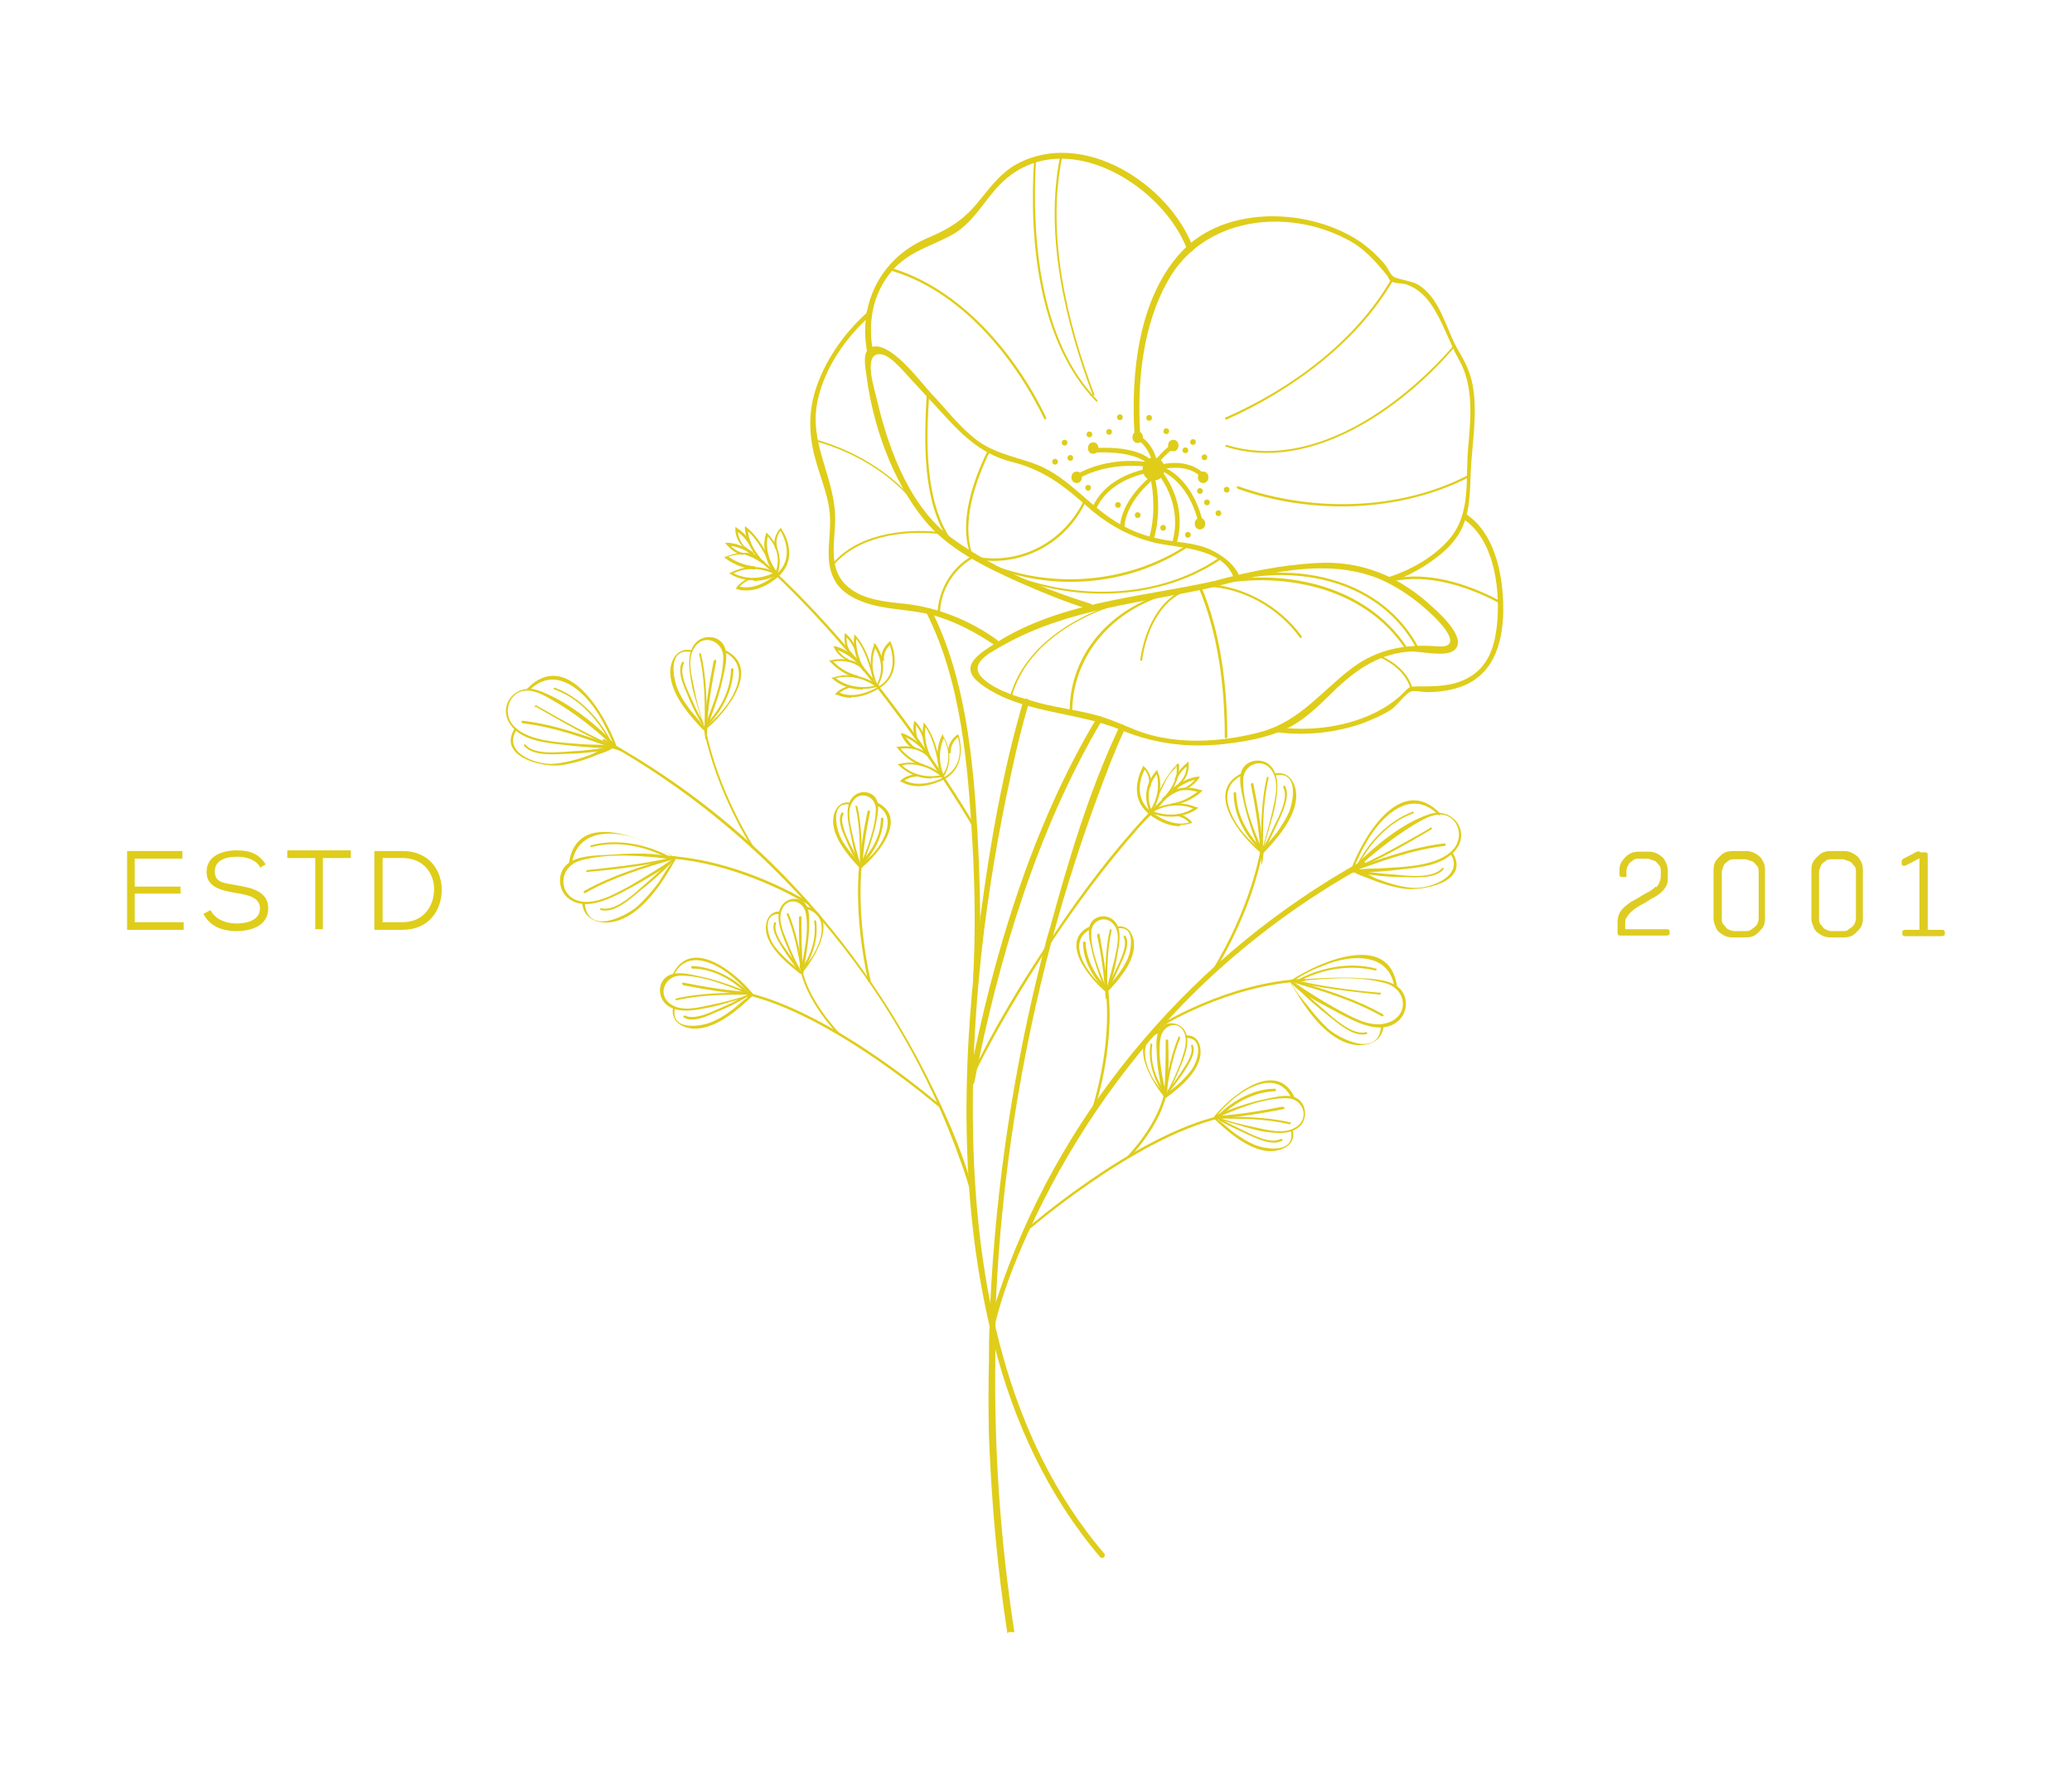 <?xml version="1.0" encoding="UTF-8"?>
<svg id="Layer_1" xmlns="http://www.w3.org/2000/svg" version="1.1" viewBox="0 0 326 281">
  <!-- Generator: Adobe Illustrator 29.1.0, SVG Export Plug-In . SVG Version: 2.1.0 Build 142)  -->
  <defs>
    <style>
      .st0 {
        fill: #decc22;
      }

      .st1 {
        fill: none;
        stroke: #dfcd1a;
        stroke-miterlimit: 10;
      }

      .st2 {
        fill: #dfcd1a;
      }
    </style>
  </defs>
  <path class="st2" d="M28.9,146.3h-8.9v-12.4h8.7v1.2h-7.5v4.4h7.2v1.1h-7.2v4.5h7.7v1.2h0Z"/>
  <path class="st2" d="M40.9,136.4c-.7-1.2-2.2-1.6-3.6-1.6-1.5,0-3.5.4-3.5,2.3s1.6,1.8,3.5,2.2c2.4.4,4.9,1,4.9,3.6,0,2.8-2.7,3.6-5,3.6s-4.2-.8-5.2-2.7l1.1-.6c.9,1.6,2.6,2.1,4.1,2.1s3.7-.4,3.7-2.4c0-1.7-1.9-2.1-3.8-2.4-2.3-.4-4.6-.9-4.6-3.3,0-2.6,2.6-3.4,4.7-3.4s3.5.5,4.6,2.2l-1,.6h0Z"/>
  <path class="st2" d="M49.6,135h-4.4v-1.2h10v1.2h-4.4v11.2h-1.2v-11.2h0Z"/>
  <path class="st2" d="M63.3,133.9c4.2,0,6.2,3,6.2,6.1s-1.9,6.3-6.2,6.3h-4.4v-12.4h4.4ZM60.2,145.1h3.1c3.5,0,5-2.7,5-5.2,0-2.4-1.6-4.9-5-4.9h-3.1v10.1h0Z"/>
  <path class="st2" d="M158.5,257c-1.6-10.3-2.5-20.6-2.9-31-.1-4-.1-8.1,0-12.1,0-1.8,0-3.5.1-5.3,0-.2,0-.4,0-.6,0-1,0-1.9.1-2.9.9-18.6,3.7-37.1,8.3-55.1.1-.4.2-.8.3-1.1.2-1,.5-1.9.8-2.9,2.9-10.6,6.1-21.4,10.8-31.4,0-.1.1-.2.2-.4.2-.5,1,0,.8.4,0,0,0,.2-.1.3-1.6,3.4-2.9,6.9-4.2,10.4-2.6,7.1-4.9,14.2-6.9,21.5-.1.4-.2.7-.3,1.1-4.9,18.4-7.9,37.4-8.8,56.5,0,1.2-.1,2.5-.1,3.8,0,0,0,0,0,0,0,1.1,0,2.2,0,3.3,0,.7,0,1.4,0,2.2-.2,14.4.8,28.9,3,43.1h-.9Z"/>
  <path class="st2" d="M191.1,91.4c-12.1,2.7-25.2,3.3-35.7,10.6-2.7,1.8-4,3.5-1,5.7,6.3,4.6,14.8,4.2,21.8,7.1,5.8,2.4,11.5,3,17.7,2.1,3.1-.4,6.4-1.1,9.2-2.6,2.8-1.5,5.1-4,7.4-6.2,3.4-3.1,6.8-5.3,11.5-5.6,1.5,0,5.1.8,6.5,0,2.8-1.6-1.8-5.8-2.9-6.8-5.3-5-11.4-7.6-18.7-7.1-5.3.3-10.7,1.4-15.8,2.8-.6.2-.3,1,.2.9,8.7-2.4,19.3-4.9,27.6-.3,2.6,1.4,4.9,3.2,7,5.3,1.5,1.5,4.1,4.7.3,4.4-5.1-.4-9.5.4-13.6,3.5-4.7,3.6-8.1,8.2-14,9.9-5.8,1.6-12.6,2.1-18.4.3-2.2-.7-4.3-1.8-6.5-2.5-3.3-1.1-6.8-1.4-10.2-2.3-2.8-.8-6.4-1.7-8.7-3.7-2.7-2.4.8-4.1,2.9-5.3,10.4-5.9,22.1-6.7,33.6-9.3.6-.1.3-1-.2-.9h0Z"/>
  <path class="st2" d="M200.9,115.2c4.4.6,9.3.1,13.5-1.4,1.5-.6,3-1.2,4.4-2.1,1.1-.7,2.2-2.5,3.2-2.9.5-.2,1.9.1,2.4.1,1.3,0,2.6-.1,3.9-.4,5.9-1.3,7.9-5.9,8.2-11.5.2-5.4-.9-12.8-5.8-16.1-.5-.3-.9.4-.4.8,5,3.4,5.8,11.5,5.2,16.9-.4,3.3-1.4,6.4-4.6,8.1-2.4,1.3-5.1,1.3-7.7,1.3-1.7,0-1.3,0-2.8,1.4-2.4,2.2-5.5,3.6-8.6,4.4-3.5.9-7.3,1.1-10.9.6-.6,0-.6.8,0,.9h0Z"/>
  <path class="st2" d="M218.6,91.7c2.9-1,5.8-2.6,8.2-4.6,4.4-3.7,4.4-7.4,4.6-12.8.2-4.7,1.2-9.5.2-14.2-.4-1.7-1.1-3.2-2-4.7-1.1-1.8-1.7-3.7-2.6-5.6-.8-1.8-1.8-3.5-3.4-4.7-1.3-1-3.4-1-4.4-1.6-.5-.4-.9-1.4-1.3-1.9-1.1-1.3-2.4-2.5-3.8-3.5-7.9-5.4-21.2-5.9-28.1,1.4-6.9,7.3-8.1,19.3-7.5,28.9,0,.6.9.6.9,0-.5-8.1.3-17.1,4.4-24.3,5.5-9.8,18.4-11.5,28-6.5,2.8,1.4,4.5,3.4,6.4,5.7.2.2.3.7.6.9.7.5,1.8.3,2.6.6,1.6.6,2.7,1.6,3.7,3,1.9,2.7,2.9,6.1,4.5,8.9,2.3,4.1,1.8,9.1,1.4,13.7-.5,5.2.6,10.6-3.3,14.8-2.4,2.6-5.8,4.5-9.2,5.6-.5.2-.3,1.1.2.9h0Z"/>
  <path class="st2" d="M187.7,38.9c-3.8-10-17.3-18.7-27.7-13.1-2.4,1.3-4,3.4-5.7,5.5-2.6,3.3-4.9,4.7-8.7,6.3-7.2,3.2-10.7,10.5-9.1,18.1.1.6,1,.3.9-.2-.9-4.5-.2-9,2.7-12.6,2.7-3.3,6.1-4,9.6-5.9,4.1-2.2,5.7-6.9,9.4-9.5,9.7-7.1,24,2,27.7,11.8.2.5,1.1.3.9-.2h0Z"/>
  <path class="st2" d="M195.1,90.9c-.7-2-2.7-3.5-4.6-4.4-2.6-1.2-5.3-1.1-8-1.7-3.2-.6-6.2-2-8.8-4-3.7-2.8-6.6-6.3-11.1-7.9-3.4-1.2-6.7-1.7-9.6-4.2-2.4-2-4.3-4.5-6.4-6.7-1.7-1.8-5.9-7.6-8.9-7.5-2.2.1-1.6,2.9-1.4,4.4,1,8,4.1,16.8,9.2,23,3.8,4.6,9.5,7.3,14.8,9.7,3.6,1.6,7.3,3.1,11.1,4.3.6.2.8-.7.2-.9-7.3-2.3-14.8-5.4-21.1-9.8-7.1-4.8-10.6-14.1-12.5-22.2-.4-1.8-2.5-8,.9-7.2,1.6.4,3.9,3.4,5.1,4.6,1.6,1.7,3.1,3.4,4.7,5.1,3.1,3.4,6.1,6.1,10.6,7.2,5.1,1.3,8.3,3.9,12.1,7.3,3.5,3,7.4,5,11.9,5.7,3.7.6,9.3,1,10.8,5.2.2.5,1.1.3.9-.2h0Z"/>
  <path class="st2" d="M136.4,49.2c-3.7,3.3-6.8,7.8-8.2,12.5-1,3.3-.9,6.9,0,10.2.9,3.6,2.5,6.6,2.4,10.4,0,3.2-.9,6.4.9,9.3,1.2,1.9,3.4,2.9,5.5,3.5,3.6,1,7.3.8,10.8,2,3.1,1,6,2.6,8.7,4.4.5.3.9-.4.4-.8-4.3-3.1-9.3-5.1-14.5-5.7-3-.3-6.5-.6-8.9-2.6-3.5-2.9-2-7.3-2.1-11.2-.2-6.5-4.3-11.7-2.7-18.4,1.1-5,4.4-9.7,8.2-13.1.4-.4-.2-1-.6-.6h0Z"/>
  <path class="st2" d="M156.6,208.2c1.4-5.8,3.8-11.5,6.4-16.9,6.3-13.1,14.8-25.2,25.2-35.4,7.9-7.7,16.8-14.3,26.4-19.6.5-.3,0-1.1-.4-.8-25.9,14.4-46.4,38.1-56.4,66.1-.7,2.1-1.5,4.2-2,6.3-.1.6.7.8.9.2h0Z"/>
  <path class="st2" d="M226.5,127.9c-6.2-6.3-12.2,4-14,9.1,0,.2.2.3.3.2,3-2.7,6.2-5.3,9.6-7.4,1.1-.6,2.3-1.4,3.6-1.6,3.1-.5,4.7,3.2,2.6,5.5-2.4,2.6-7.7,2.7-10.9,2.9-1.2.1-2.5,0-3.7.2-.6,0-1.1-.2-1,.3.1.4,1.9.9,2.3,1.1,1.7.7,3.5,1.3,5.4,1.6,3,.5,10.8-1,7.8-5.7-.1-.2-.4,0-.3.2,2.2,3.4-2.8,5.4-5.4,5.4-2.1,0-4.2-.7-6.1-1.4-.9-.3-2.9-1.8-3.9-1.4-.2,0-.2.4,0,.4,2.6,0,5.1-.2,7.6-.5,2.8-.3,6.4-.6,8.4-2.8,2.8-3-.2-7.1-3.9-5.9-4.3,1.4-8.7,5.1-11.9,8.3-.6.5-.3.8,0,.2.6-1.4,1.2-2.8,2-4.1,2.2-3.9,6.9-8.7,11.3-4.3.2.2.4,0,.2-.2h0Z"/>
  <path class="st2" d="M213.5,136.6c1.8-3.7,4.9-7.2,8.8-8.6.2,0,.1-.4,0-.3-4,1.5-7.2,5-9,8.8-.1.2.2.4.3.2h0Z"/>
  <path class="st2" d="M225,130.3c-4.2,2.4-8.4,4.8-12.9,6.7-.2,0-.1.4.1.3,4.5-1.9,8.8-4.3,13-6.8.2-.1,0-.4-.2-.3h0Z"/>
  <path class="st2" d="M211.8,137.5c5-1.8,10.2-3.8,15.5-4.4.2,0,.2-.4,0-.4-5.3.6-10.6,2.6-15.6,4.4-.2,0-.1.4,0,.3h0Z"/>
  <path class="st2" d="M213.9,137.4c2.1.3,4.3.6,6.5.6,1.9,0,5.3.4,6.7-1.2.1-.2-.1-.4-.2-.2-1.5,1.7-5.5,1.2-7.5,1-1.8-.1-3.5-.3-5.3-.6-.2,0-.3.3-.1.3h0Z"/>
  <path class="st2" d="M195.5,121.6c-6.2,2.9-.3,10,2.9,12.6.1.1.4,0,.3-.2-1.4-3.4-3.2-7.5-3.1-11.3,0-2.5,3.2-3.7,4.6-1.3,1.1,1.8.4,4.3,0,6.2-.5,2.1-1.1,4.3-1.7,6.4,0,.2.2.3.3.2,2.1-2.2,4.7-5.2,5.1-8.3.3-2.1-.8-4.7-3.3-4.2-.2,0-.1.4,0,.3,4-.8,2.8,4.6,2.1,6-.4.9-1,1.8-1.6,2.7-.6.9-1.4,1.6-2,2.5-.2.2-.3.4-.5.6-.2.1-.2.2.1.3.5-2.6,1.5-5,2-7.7.3-2,.7-4.6-1-6.1-1.2-1-3.2-.8-4.1.5-.9,1.3-.3,3.6,0,5,.5,2.4,1.3,4.8,2.2,7.1.1.3.3.6.4.9.1.3.5.1.2,0-.8-.7-1.6-1.4-2.3-2.2-2.4-2.6-5.1-7.6-.5-9.7.2-.1,0-.4-.2-.3h0Z"/>
  <path class="st2" d="M198.4,133.4c-2.2-2.3-3.9-5.4-3.9-8.6,0-.2-.4-.2-.4,0,0,3.3,1.7,6.6,4.1,8.9.2.2.4,0,.2-.2h0Z"/>
  <path class="st2" d="M196.8,123.4c.7,3.5,1.3,7.1,1.5,10.7,0,.2.4.2.4,0-.2-3.6-.8-7.3-1.5-10.8,0-.2-.4-.1-.3,0h0Z"/>
  <path class="st2" d="M198.7,134.1c0-3.9,0-7.9.9-11.7,0-.2-.3-.3-.3,0-.9,3.8-.9,7.9-.9,11.8s.4.2.4,0h0Z"/>
  <path class="st2" d="M199.1,133.4c.8-1.5,1.5-3,2.2-4.5.6-1.4,1.7-3.7.9-5.2-.1-.2-.4,0-.3.2.9,1.6-.7,4.6-1.4,6-.5,1.1-1.1,2.3-1.7,3.4-.1.2.2.4.3.2h0Z"/>
  <path class="st2" d="M171.6,145.7c-5.1,2.3-.3,8.1,2.3,10.3.1.1.4,0,.3-.2-1.1-2.8-2.6-6.1-2.5-9.1,0-2,2.5-2.9,3.7-1,.9,1.4.3,3.5,0,5-.4,1.7-.9,3.5-1.4,5.1,0,.2.2.3.3.2,1.7-1.8,3.8-4.2,4.1-6.8.2-1.8-.7-3.8-2.7-3.4-.2,0-.1.4,0,.3,3.2-.6,2.2,3.7,1.7,4.8-.4.8-.8,1.5-1.3,2.2-.5.7-1.1,1.3-1.6,2-.1.1-.3.3-.4.4-.2.1-.1.2.2.3.8-1.9,1.3-4.2,1.6-6.2.3-1.6.6-3.8-.8-4.9-1-.8-2.6-.7-3.4.4-.7,1.1-.3,2.9,0,4.1.4,1.9,1.1,3.9,1.8,5.7.1.2.2.5.3.8.1.3.4.1.2,0-.5-.6-1.3-1.2-1.8-1.8-1.9-2.1-4.1-6.1-.4-7.8.2-.1,0-.4-.2-.3h0Z"/>
  <path class="st2" d="M174,155.2c-1.8-1.8-3.1-4.4-3.2-6.9,0-.2-.4-.2-.4,0,0,2.7,1.4,5.3,3.3,7.2.2.2.4,0,.2-.2h0Z"/>
  <path class="st2" d="M172.6,147.1c.6,2.9,1.1,5.8,1.2,8.7,0,.2.4.2.4,0-.1-2.9-.7-5.9-1.2-8.8,0-.2-.4-.1-.3.1h0Z"/>
  <path class="st2" d="M174.2,155.8c0-3.1,0-6.4.7-9.4,0-.2-.3-.3-.3-.1-.7,3.1-.7,6.4-.7,9.5s.4.2.4,0h0Z"/>
  <path class="st2" d="M174.6,155.2c.7-1.2,1.2-2.4,1.8-3.7.5-1.1,1.4-3,.7-4.2-.1-.2-.4,0-.3.2.7,1.2-.6,3.7-1.1,4.8-.4.9-.9,1.9-1.4,2.7-.1.2.2.4.3.2h0Z"/>
  <path class="st2" d="M182.6,162c-5.4,1.4-1.6,8,.6,10.6.1.1.3,0,.3-.2-.6-2.9-1.4-6.2-.9-9.1.4-2.2,3.2-3,3.9-.3.3,1.4-.4,3-.8,4.3-.7,1.8-1.5,3.5-2.4,5.2,0,.1,0,.4.2.2,1.9-1.4,4.1-3.2,5-5.4.8-1.7.5-4.5-1.9-4.4-.2,0-.2.4,0,.4,2.8,0,1.9,3.3,1.2,4.5-.5.9-1.3,1.7-2,2.4-.8.8-1.8,1.4-2.5,2.2.1.3.2.3.3.1,0-.1.1-.3.2-.4.2-.2.4-.8.5-1.1.6-1.2,1.1-2.4,1.6-3.6.6-1.6,1.5-3.8.4-5.4-.8-1.1-2.6-1.4-3.6-.4-.9,1-.8,2.9-.7,4.1,0,1.8.4,3.7.7,5.5,0,.3,0,.7.2,1,.1.4.4.2.4.2-.4-.8-1.2-1.6-1.7-2.4-1.5-2.4-2.7-6.6,1-7.5.2,0,.1-.4-.1-.3h0Z"/>
  <path class="st2" d="M183.3,171.8c-1.5-2.1-2.4-4.8-2-7.4,0-.2-.3-.3-.3-.1-.4,2.7.5,5.5,2,7.7.1.2.4,0,.3-.2h0Z"/>
  <path class="st2" d="M183.4,163.7c0,2.9,0,5.9-.3,8.8,0,.2.3.2.4,0,.4-2.9.4-5.9.3-8.8,0-.2-.4-.2-.4,0h0Z"/>
  <path class="st2" d="M183.4,172.5c.5-3.1,1.1-6.3,2.3-9.2,0-.2-.3-.3-.3-.1-1.2,2.9-1.8,6.1-2.3,9.2,0,.2.3.3.3.1h0Z"/>
  <path class="st2" d="M183.9,171.9c.8-1.1,1.6-2.1,2.4-3.3.6-1,1.9-2.8,1.4-4.1,0-.2-.4-.1-.3.1.5,1.3-1.1,3.3-1.7,4.3-.6.9-1.3,1.9-2,2.7-.1.2.1.4.2.2h0Z"/>
  <path class="st2" d="M203.7,172.7c-2.9-6.2-10-.3-12.6,2.9-.1.1,0,.4.2.3,3.4-1.4,7.5-3.2,11.2-3.1,2.5,0,3.7,3.2,1.3,4.6-1.8,1.1-4.4.4-6.2,0-2.1-.4-4.3-1-6.4-1.7-.2,0-.3.2-.2.3,2.2,2.1,5.2,4.7,8.3,5.1,2.1.2,4.7-.8,4.1-3.3,0-.2-.4-.1-.3.1.8,3.8-4.4,2.9-6,2.1-.9-.4-1.8-1-2.7-1.6-.9-.6-1.6-1.4-2.5-2-.2-.2-.4-.3-.6-.5-.1-.2-.2-.2-.3.1,2.6.5,5,1.5,7.6,2,2,.3,4.6.7,6.1-1,1-1.2.8-3.2-.5-4.1-1.3-.9-3.5-.3-5,0-2.4.5-4.8,1.3-7,2.2-.3.1-.6.3-.9.4-.3.1-.1.5,0,.2.7-.8,1.4-1.6,2.2-2.3,2.6-2.4,7.6-5.1,9.7-.6.1.2.4,0,.3-.2h0Z"/>
  <path class="st2" d="M192,175.7c2.2-2.2,5.4-3.9,8.6-4,.2,0,.2-.4,0-.4-3.3,0-6.5,1.8-8.9,4.1-.2.2,0,.4.2.2h0Z"/>
  <path class="st2" d="M201.9,174.1c-3.5.7-7.1,1.3-10.7,1.5-.2,0-.2.4,0,.4,3.6-.2,7.2-.8,10.8-1.5.2,0,.1-.4-.1-.3h0Z"/>
  <path class="st2" d="M191.3,176c3.9,0,7.9,0,11.6.9.2,0,.3-.3.1-.3-3.8-.9-7.9-.9-11.8-.9-.2,0-.2.4,0,.4h0Z"/>
  <path class="st2" d="M192,176.4c1.5.8,3,1.5,4.5,2.2,1.4.6,3.7,1.7,5.2.9.2-.1,0-.4-.2-.3-1.6.9-4.6-.7-6-1.4-1.1-.5-2.3-1.1-3.4-1.7-.2-.1-.4.2-.2.3h0Z"/>
  <path class="st2" d="M219.8,155.2c-1.2-8.7-12.2-3.9-16.6-1-.1,0-.1.4,0,.3,4.7-.5,10.2-1.1,14.8.2,3.6,1,3.8,5.7-.4,6.4-2.5.4-5.1-1.2-7.2-2.3-2.5-1.4-4.9-2.9-7.2-4.5-.1-.1-.3.1-.2.2,1.9,3.4,4.7,7.8,8.4,9.4,2.5,1.1,6,.7,6.3-2.5,0-.2-.3-.2-.4,0-.4,5.3-6.7,1.9-8.3.5-1.2-1.1-2.3-2.4-3.3-3.7-.4-.5-2.6-3-2.4-3.7-.3,1.1,6.5,4.4,7.7,5.1,2.5,1.3,6.2,3.2,8.8,1.2,1.6-1.2,1.9-3.7.5-5.2-1.4-1.5-4.4-1.6-6.3-1.7-3.1-.2-6.3,0-9.4.2-.3,0-.8.1-1.1.1-.4,0-.3.5,0,.2,1.4-1.1,3.2-1.9,4.8-2.5,4.1-1.7,10.3-2.2,11.1,3.5,0,.2.4.1.3-.1h0Z"/>
  <path class="st2" d="M204.2,154.5c3.6-2,8.1-2.8,12.2-1.8.2,0,.3-.3.1-.3-4.1-1.1-8.7-.2-12.4,1.8-.2.1,0,.4.2.3h0Z"/>
  <path class="st2" d="M217.1,156.2c-4.6-.4-9.3-1-13.8-2.1-.2,0-.3.3-.1.3,4.6,1.1,9.3,1.6,13.9,2.1.2,0,.2-.3,0-.4h0Z"/>
  <path class="st2" d="M203.2,154.5c4.8,1.4,9.8,2.9,14.2,5.4.2.1.4-.2.2-.3-4.4-2.5-9.4-4-14.2-5.4-.2,0-.3.3-.1.3h0Z"/>
  <path class="st2" d="M204,155.4c1.6,1.6,3.3,3.1,5.1,4.5,1.4,1.1,3.8,3.3,5.9,2.8.2,0,.1-.4-.1-.3-2.2.6-5.4-2.5-6.9-3.8-1.3-1.1-2.5-2.2-3.7-3.4-.2-.2-.4,0-.2.2h0Z"/>
  <path class="st2" d="M182.4,161.7l-.2-.3c.1,0,10.8-6.9,23.1-7.4v.4c-12.2.5-22.8,7.3-22.9,7.3h0Z"/>
  <path class="st2" d="M191,152.9l-.3-.2c0,0,5.7-8.8,7.6-18.9h.4c-1.9,10.2-7.6,19-7.7,19.1h0Z"/>
  <path class="st2" d="M161.6,193.7l-.2-.3c.2-.1,16.8-14.7,30.7-17.9v.4c-13.7,3.2-30.3,17.7-30.5,17.8h0Z"/>
  <path class="st2" d="M177.6,182.1l-.2-.2c0,0,5.1-5.2,5.9-10.6h.4c-.8,5.6-6,10.8-6,10.9h0Z"/>
  <path class="st2" d="M153.4,188.6c-1.4-6-3.9-11.8-6.6-17.3-6.4-13.2-15-25.3-25.5-35.6-7.8-7.6-16.6-14.1-26.2-19.4-.2-.1-.4.2-.2.3,25.9,14.4,46.5,38.2,56.3,66.3.7,1.9,1.3,3.8,1.8,5.8,0,.2.4.1.3-.1h0Z"/>
  <path class="st2" d="M83.2,108.7c4.2-4.3,8.8.1,11.1,3.9.8,1.4,1.6,2.9,2.2,4.5.2.6.4.4,0-.2-2.9-3.2-7.8-6.9-11.9-8.3-3.7-1.2-6.7,2.8-3.9,5.9,1.9,2.1,5.4,2.4,8,2.7,2.7.3,5.3.5,8,.6.2,0,.2-.3,0-.4-1-.4-3,1.1-3.9,1.4-1.9.7-4.1,1.3-6.1,1.4-2.5,0-7.7-1.8-5.4-5.4.1-.2-.2-.4-.3-.2-2.8,4.4,4.2,6.2,7.3,5.8,2-.3,4-.9,5.8-1.7.4-.1,2.2-.7,2.3-1.1.2-.5-.3-.2-1-.3-1.2-.2-2.5-.1-3.7-.2-3.2-.3-8.5-.3-10.9-2.9-2-2.2-.5-6,2.7-5.5,1.2.2,2.3.8,3.3,1.4,3.6,2,6.9,4.7,9.9,7.5.1.1.4,0,.3-.2-1.8-5-7.8-15.4-14-9.1-.2.2,0,.4.2.2h0Z"/>
  <path class="st2" d="M96.3,117c-1.8-3.8-5-7.3-9-8.8-.2,0-.3.3,0,.3,3.9,1.4,7,4.9,8.8,8.6,0,.2.4,0,.3-.2h0Z"/>
  <path class="st2" d="M84.3,111.2c4.2,2.4,8.5,4.9,13,6.8.2,0,.3-.3,0-.3-4.4-1.9-8.7-4.3-12.9-6.7-.2-.1-.4.2-.2.3h0Z"/>
  <path class="st2" d="M97.8,117.8c-5-1.8-10.3-3.8-15.6-4.4-.2,0-.2.3,0,.4,5.3.6,10.5,2.6,15.5,4.4.2,0,.3-.3,0-.3h0Z"/>
  <path class="st2" d="M95.5,117.6c-1.8.3-3.5.5-5.3.6-2,.1-6,.7-7.5-1-.2-.2-.4,0-.2.2,1.4,1.6,4.8,1.3,6.7,1.2,2.2,0,4.3-.3,6.5-.6.2,0,.1-.4,0-.3h0Z"/>
  <path class="st2" d="M113.8,102.5c4.5,2.1,1.9,7.1-.5,9.7-.7.8-1.5,1.5-2.3,2.2-.2.2.1.4.2,0,.1-.3.2-.6.4-.9.9-2.3,1.7-4.7,2.2-7.1.3-1.4.9-3.6,0-5-.9-1.4-2.9-1.5-4.1-.5-1.7,1.5-1.3,4.1-1,6.1.4,2.6,1.5,5.1,2,7.7.3,0,.3-.2.1-.3-.2-.2-.3-.4-.5-.6-.6-.9-1.4-1.6-2-2.5-.6-.8-1.2-1.7-1.6-2.7-.7-1.4-1.9-6.8,2.1-6,.2,0,.3-.3,0-.3-2.5-.5-3.6,2-3.3,4.2.4,3.1,3,6.1,5.1,8.3.1.1.4,0,.3-.2-.7-2.1-1.3-4.2-1.7-6.4-.4-1.9-1.1-4.5,0-6.2,1.4-2.4,4.5-1.2,4.6,1.3,0,3.7-1.7,7.9-3.1,11.3,0,.2.2.3.3.2,3.2-2.6,9.1-9.8,2.9-12.6-.2,0-.4.2-.2.3h0Z"/>
  <path class="st2" d="M111.3,114.2c2.3-2.3,4-5.6,4.1-8.9,0-.2-.3-.2-.4,0,0,3.2-1.7,6.4-3.9,8.6-.2.2,0,.4.2.2h0Z"/>
  <path class="st2" d="M112.3,103.9c-.7,3.6-1.3,7.2-1.5,10.8,0,.2.3.2.4,0,.2-3.6.8-7.2,1.5-10.7,0-.2-.3-.3-.3,0h0Z"/>
  <path class="st2" d="M111.2,114.7c0-3.9,0-8-.9-11.8,0-.2-.4-.1-.3,0,.9,3.8.9,7.8.9,11.7s.4.2.4,0h0Z"/>
  <path class="st2" d="M110.7,113.8c-.6-1.1-1.2-2.2-1.7-3.4-.6-1.4-2.3-4.4-1.4-6,.1-.2-.2-.4-.3-.2-.8,1.5.3,3.8.9,5.2.6,1.6,1.4,3.1,2.2,4.5.1.2.4,0,.3-.2h0Z"/>
  <path class="st2" d="M137.7,126.6c3.6,1.7,1.5,5.7-.4,7.8-.6.6-1.3,1.1-1.8,1.8-.2.2.1.4.2,0,.1-.2.2-.5.3-.8.7-1.9,1.4-3.8,1.8-5.7.2-1.2.7-3,0-4.1-.7-1.1-2.4-1.3-3.4-.4-1.4,1.2-1.1,3.4-.8,4.9.4,2,.8,4.3,1.6,6.2.3,0,.4-.2.2-.3-.1-.1-.3-.3-.4-.4-.5-.7-1.1-1.3-1.6-2-.5-.7-1-1.4-1.3-2.2-.5-1.1-1.5-5.4,1.7-4.8.2,0,.3-.3,0-.3-2-.4-2.9,1.7-2.7,3.4.3,2.5,2.4,5,4.1,6.8.1.1.4,0,.3-.2-.6-1.7-1-3.4-1.4-5.1-.3-1.5-.9-3.6,0-5,1.1-1.9,3.6-1,3.7,1,0,3-1.4,6.4-2.5,9.1,0,.2.2.3.3.2,2.6-2.1,7.4-7.9,2.3-10.3-.2,0-.4.2-.2.3h0Z"/>
  <path class="st2" d="M135.7,136c1.9-1.9,3.2-4.5,3.3-7.2,0-.2-.4-.2-.4,0,0,2.6-1.4,5.1-3.2,6.9-.2.2,0,.4.2.2h0Z"/>
  <path class="st2" d="M136.5,127.6c-.6,2.9-1.1,5.8-1.2,8.8,0,.2.4.2.4,0,.1-2.9.6-5.8,1.2-8.7,0-.2-.3-.3-.3-.1h0Z"/>
  <path class="st2" d="M135.6,136.4c0-3.1,0-6.4-.7-9.5,0-.2-.4-.1-.3,0,.7,3.1.7,6.3.7,9.4,0,.2.4.2.4,0h0Z"/>
  <path class="st2" d="M135.2,135.6c-.5-.9-.9-1.8-1.4-2.7-.5-1.1-1.8-3.6-1.1-4.8.1-.2-.2-.4-.3-.2-.7,1.2.2,3.1.7,4.2.5,1.3,1.1,2.5,1.8,3.7.1.2.4,0,.3-.2h0Z"/>
  <path class="st2" d="M126.8,143c3.8,1,2.5,5.1,1,7.5-.5.8-1.3,1.5-1.7,2.4,0,.1.2.1.3-.2.1-.3.1-.7.2-1,.3-1.8.6-3.6.7-5.5,0-1.2.2-3.2-.7-4.1-1-1.1-2.8-.8-3.6.4-1.1,1.6-.2,3.8.4,5.4.5,1.2,1,2.4,1.6,3.6.2.3.3.8.5,1.1,0,.1.2.3.2.4,0,.2.2.2.3-.1-.8-.8-1.7-1.4-2.5-2.2-.7-.7-1.5-1.5-2-2.4-.7-1.2-1.6-4.6,1.2-4.5.2,0,.2-.4,0-.4-2.3,0-2.6,2.7-1.8,4.4,1,2.2,3.2,4,5,5.4.2.1.3-.1.2-.2-.9-1.7-1.7-3.4-2.4-5.2-.5-1.2-1.2-2.9-.8-4.3.7-2.6,3.6-1.9,3.9.3.5,2.9-.3,6.3-.9,9.1,0,.2.2.3.3.2,2.2-2.6,6-9.1.6-10.5-.2,0-.3.3,0,.3h0Z"/>
  <path class="st2" d="M126.4,152.6c1.5-2.2,2.4-5,2-7.7,0-.2-.4-.1-.3.1.4,2.6-.5,5.3-2,7.4-.1.2.2.4.3.2h0Z"/>
  <path class="st2" d="M125.7,144.3c0,2.9,0,5.9.3,8.8,0,.2.4.2.4,0-.3-2.9-.3-5.9-.3-8.8,0-.2-.3-.2-.4,0h0Z"/>
  <path class="st2" d="M126.4,153c-.5-3.1-1.1-6.3-2.3-9.2,0-.2-.4-.1-.3.1,1.2,2.9,1.8,6.1,2.3,9.2,0,.2.4.1.3-.1h0Z"/>
  <path class="st2" d="M125.8,152.3c-.7-.9-1.4-1.8-2-2.7-.7-1-2.2-3-1.7-4.3,0-.2-.3-.3-.3-.1-.5,1.3.8,3.1,1.4,4.1.7,1.1,1.5,2.2,2.3,3.3.1.2.4,0,.2-.2h0Z"/>
  <path class="st2" d="M106,153.5c2.1-4.5,7.1-1.8,9.7.6.8.7,1.5,1.5,2.2,2.3.2.2.4-.1,0-.2s-.6-.2-.9-.4c-2.3-.9-4.6-1.7-7-2.2-1.4-.3-3.6-.9-5,0-1.4.9-1.5,2.9-.5,4.1,1.4,1.7,4.1,1.4,6.1,1,2.6-.4,5.1-1.4,7.7-2,0-.3-.2-.4-.3-.1-.2.2-.4.3-.6.5-.9.6-1.6,1.4-2.5,2-.8.6-1.7,1.2-2.7,1.6-1.6.8-6.8,1.7-6-2.1,0-.2-.3-.3-.3-.1-.5,2.5,2,3.6,4.2,3.3,3.1-.4,6.1-3,8.3-5.1.1-.1,0-.4-.2-.3-2.1.7-4.2,1.3-6.3,1.7-1.9.4-4.5,1.1-6.2,0-2.4-1.4-1.2-4.5,1.3-4.6,3.7,0,7.8,1.7,11.2,3.1.2,0,.3-.2.2-.3-2.6-3.2-9.7-9.1-12.6-2.9,0,.2.2.4.3.2h0Z"/>
  <path class="st2" d="M117.7,156.1c-2.3-2.3-5.6-4-8.8-4.1-.2,0-.2.4,0,.4,3.2,0,6.3,1.7,8.6,4,.2.2.4,0,.2-.2h0Z"/>
  <path class="st2" d="M107.4,155c3.6.7,7.2,1.3,10.8,1.5.2,0,.2-.3,0-.4-3.6-.2-7.2-.8-10.7-1.5-.2,0-.3.3,0,.3h0Z"/>
  <path class="st2" d="M118.2,156.2c-3.9,0-7.9,0-11.8.9-.2,0-.1.4,0,.3,3.8-.9,7.8-.9,11.7-.9.2,0,.2-.4,0-.4h0Z"/>
  <path class="st2" d="M117.2,156.7c-1.1.6-2.2,1.2-3.4,1.7-1.4.6-4.4,2.2-6,1.4-.2-.1-.4.2-.2.3,1.5.9,3.8-.3,5.2-.9,1.6-.6,3.1-1.4,4.5-2.2.2-.1,0-.4-.2-.3h0Z"/>
  <path class="st2" d="M90,135.8c.8-5.2,6.3-5.3,10.3-3.8,1.8.7,4,1.6,5.6,2.9.3.3.4-.3,0-.2-.2,0-.7,0-.9,0-2.8-.6-6.4-.4-9.3-.2-2,.1-5.2.1-6.7,1.7-1.4,1.5-1.1,4,.5,5.2,2.5,1.9,6,.2,8.4-1,1.9-1,3.8-2.1,5.6-3.2.4-.2,2.7-1.9,2.7-1.9-.5,0-2.2,3-2.6,3.6-1,1.3-2.1,2.6-3.3,3.7-1.6,1.4-7.8,4.8-8.3-.5,0-.2-.4-.2-.4,0,.3,3.2,3.8,3.6,6.3,2.5,3.7-1.6,6.5-6,8.4-9.4,0-.1,0-.4-.2-.2-2.3,1.6-4.8,3.1-7.2,4.5-1.9,1-4.1,2.3-6.4,2.4-4.6.2-5.2-5.3-1.2-6.5,4.6-1.3,10.1-.7,14.8-.2.2,0,.2-.2,0-.3-4.4-2.9-15.4-7.8-16.6,1,0,.2.3.3.3.1h0Z"/>
  <path class="st2" d="M105.4,134.8c-3.7-2-8.3-2.9-12.4-1.8-.2,0-.1.4,0,.3,4-1.1,8.5-.2,12.2,1.8.2.1.4-.2.2-.3h0Z"/>
  <path class="st2" d="M92.3,137.2c4.7-.4,9.4-1,13.9-2.1.2,0,.1-.4,0-.3-4.5,1.1-9.2,1.6-13.8,2.1-.2,0-.2.4,0,.4h0Z"/>
  <path class="st2" d="M106.1,134.8c-4.8,1.4-9.8,2.9-14.2,5.4-.2.1,0,.4.2.3,4.4-2.5,9.4-4,14.2-5.4.2,0,.1-.4,0-.3h0Z"/>
  <path class="st2" d="M105.2,135.7c-1.2,1.2-2.4,2.3-3.7,3.4-1.5,1.3-4.6,4.4-6.9,3.8-.2,0-.3.3,0,.3,2,.5,4.4-1.6,5.8-2.8,1.8-1.4,3.5-2.9,5.1-4.5.2-.2,0-.4-.2-.2h0Z"/>
  <path class="st2" d="M127.1,142.3c-.1,0-10.7-6.8-22.9-7.3v-.4c12.3.5,23,7.3,23.1,7.4l-.2.3h0Z"/>
  <path class="st2" d="M118.4,133.5c0,0-5.8-8.9-7.7-19h.3c1.9,10,7.6,18.7,7.6,18.8l-.3.2h0Z"/>
  <path class="st2" d="M147.9,174.3c-.2-.1-16.8-14.6-30.6-17.8v-.4c14,3.2,30.6,17.8,30.8,17.9l-.2.3h0Z"/>
  <path class="st2" d="M131.8,162.7c0,0-5.2-5.3-6-10.8h.3c.8,5.4,5.9,10.5,5.9,10.6l-.2.2Z"/>
  <path class="st2" d="M171.9,175.2h-.3c0-.2,3.6-10.1,2.3-20.1h.4c1.3,10.1-2.3,20-2.3,20.1h0Z"/>
  <path class="st2" d="M181.5,75.6c2.3,0,2.3-3.6,0-3.6s-2.3,3.6,0,3.6h0Z"/>
  <path class="st2" d="M172.5,80.3l-.7-.3c2.3-5.4,8.7-6.2,8.9-6.3v.7s-6.1.8-8.3,5.8h0Z"/>
  <path class="st2" d="M181.4,85.1l-.7-.2c1.2-3.6.7-7.7.4-9.2-1.2,1.1-4.2,4.1-4.2,7.6h-.7c0-4.6,4.8-8.3,5-8.5l.4-.3v.5c.2.2,1.4,5.5-.2,10.2h0Z"/>
  <path class="st2" d="M185.1,85.7l-.7-.2c1.9-6.5-2.4-11.1-2.4-11.2l.5-.5s4.6,4.9,2.6,11.8h0Z"/>
  <path class="st2" d="M180.5,72.9s-1.8-2-8.3-1.7v-.7c6.9-.4,8.8,1.8,8.9,1.9l-.6.5h0Z"/>
  <path class="st2" d="M169.7,75.3l-.4-.6c4.9-2.9,10.7-2.1,11-2v.7c-.2,0-5.9-.8-10.6,1.9h0Z"/>
  <path class="st2" d="M188.6,82.4c-1.7-7.2-6.3-8.5-6.4-8.5l-1.1-.3,1.1-.4c.2,0,4.6-1.5,7.5,1.6l-.5.5c-1.7-1.9-4.2-1.8-5.7-1.6,1.6.8,4.5,3.1,5.8,8.6l-.7.2h0Z"/>
  <path class="st2" d="M181.2,72.4s-.4-1.7-1.8-2.9l.4-.6c1.7,1.3,2.1,3.2,2.1,3.3h-.7Z"/>
  <path class="st2" d="M182.1,73.1l-.6-.4c.2-.2,1.9-2.4,3-2.8l.2.7c-.7.3-2.2,1.9-2.7,2.5h0Z"/>
  <path class="st2" d="M172,71.4c1.1,0,1.1-1.8,0-1.8s-1.1,1.8,0,1.8h0Z"/>
  <path class="st2" d="M169.4,76c1.1,0,1.1-1.8,0-1.8s-1.1,1.8,0,1.8h0Z"/>
  <path class="st2" d="M179,69.7c1.1,0,1.1-1.8,0-1.8s-1.1,1.8,0,1.8h0Z"/>
  <path class="st2" d="M184.6,71c1.1,0,1.1-1.8,0-1.8s-1.1,1.8,0,1.8h0Z"/>
  <path class="st2" d="M189.3,76c1.1,0,1.1-1.8,0-1.8s-1.1,1.8,0,1.8h0Z"/>
  <path class="st2" d="M188.8,83.3c1.1,0,1.1-1.8,0-1.8s-1.1,1.8,0,1.8h0Z"/>
  <path class="st2" d="M174.5,68.4c.6,0,.6-.9,0-.9s-.6.9,0,.9h0Z"/>
  <path class="st2" d="M171.4,68.8c.6,0,.6-.9,0-.9s-.6.9,0,.9h0Z"/>
  <path class="st2" d="M168.4,72.5c.6,0,.6-.9,0-.9s-.6.9,0,.9h0Z"/>
  <path class="st2" d="M171.2,77.2c.6,0,.6-.9,0-.9s-.6.9,0,.9h0Z"/>
  <path class="st2" d="M175.9,79.9c.6,0,.6-.9,0-.9s-.6.9,0,.9h0Z"/>
  <path class="st2" d="M179,81.5c.6,0,.6-.9,0-.9s-.6.9,0,.9h0Z"/>
  <path class="st2" d="M183,83.5c.6,0,.6-.9,0-.9s-.6.9,0,.9h0Z"/>
  <path class="st2" d="M186.9,84.6c.6,0,.6-.9,0-.9s-.6.9,0,.9h0Z"/>
  <path class="st2" d="M191.7,81.2c.6,0,.6-.9,0-.9s-.6.9,0,.9h0Z"/>
  <path class="st2" d="M189.9,79.5c.6,0,.6-.9,0-.9s-.6.9,0,.9h0Z"/>
  <path class="st2" d="M189.5,72.4c.6,0,.6-.9,0-.9s-.6.9,0,.9h0Z"/>
  <path class="st2" d="M183.5,68.3c.6,0,.6-.9,0-.9s-.6.9,0,.9h0Z"/>
  <path class="st2" d="M180.8,66.2c.6,0,.6-.9,0-.9s-.6.9,0,.9h0Z"/>
  <path class="st2" d="M187.7,70c.6,0,.6-.9,0-.9s-.6.9,0,.9h0Z"/>
  <path class="st2" d="M186.5,71.3c.6,0,.6-.9,0-.9s-.6.9,0,.9h0Z"/>
  <path class="st2" d="M193,77.5c.6,0,.6-.9,0-.9s-.6.9,0,.9h0Z"/>
  <path class="st2" d="M188.8,77.7c.6,0,.6-.9,0-.9s-.6.9,0,.9h0Z"/>
  <path class="st2" d="M176.2,66.1c.6,0,.6-.9,0-.9s-.6.9,0,.9h0Z"/>
  <path class="st2" d="M167.5,70.1c.6,0,.6-.9,0-.9s-.6.9,0,.9h0Z"/>
  <path class="st2" d="M166,73.1c.6,0,.6-.9,0-.9s-.6.9,0,.9h0Z"/>
  <path class="st2" d="M166.8,24.6c-2.5,12.2.8,26.1,5.1,37.5,0,.2.4.1.3,0-4.3-11.3-7.6-25.1-5.1-37.3,0-.2-.3-.3-.3,0h0Z"/>
  <path class="st2" d="M162.7,25.1c-.8,12.5.6,28.6,9.7,38,.2.2.4,0,.2-.2-9-9.3-10.3-25.4-9.6-37.7,0-.2-.3-.2-.4,0h0Z"/>
  <path class="st2" d="M178.8,94.1c-8.2,1.8-17.5,6.9-19.9,15.5,0,.2.3.3.3,0,2.3-8.5,11.5-13.5,19.6-15.3.2,0,.1-.4-.1-.3h0Z"/>
  <path class="st2" d="M183.8,93.2c-8.8,2.3-15.6,9.6-15.5,18.9,0,.2.4.2.4,0,0-9.1,6.6-16.3,15.2-18.6.2,0,.1-.4-.1-.3h0Z"/>
  <path class="st2" d="M190.3,92.2c11-2.5,24.3,0,30.8,9.9.1.2.4,0,.3-.2-6.6-10.1-20-12.7-31.2-10.1-.2,0-.1.4.1.3h0Z"/>
  <path class="st2" d="M188.6,92.5c3.1,7.3,4.1,15.7,4.1,23.5,0,.2.4.2.4,0,0-7.9-1-16.4-4.1-23.7,0-.2-.4,0-.3.2h0Z"/>
  <path class="st2" d="M189.9,92.3c5.7.2,11.3,3.4,14.6,8,.1.2.4,0,.3-.2-3.4-4.7-9.1-7.9-14.9-8.2-.2,0-.2.3,0,.4h0Z"/>
  <path class="st2" d="M186.8,92.6c-4.6,1.5-6.8,6.9-7.4,11.2,0,.2.3.3.3,0,.6-4.2,2.7-9.4,7.2-10.9.2,0,.1-.4-.1-.3h0Z"/>
  <path class="st2" d="M150,85.4c-4.6-6.1-4.3-16.2-3.8-23.3,0-.2-.3-.2-.4,0-.4,7.1-.8,17.4,3.9,23.5.1.2.4,0,.3-.2h0Z"/>
  <path class="st2" d="M153,87.3c-1.8-5.2.5-11.6,2.7-16.2.1-.2-.2-.4-.3-.2-2.3,4.7-4.6,11.2-2.7,16.4,0,.2.4.1.3,0h0Z"/>
  <path class="st2" d="M154.4,88.5c10.4,4.8,23.1,3.9,32.6-2.5.2-.1,0-.4-.2-.3-9.3,6.2-22,7.2-32.2,2.5-.2,0-.4.2-.2.3h0Z"/>
  <path class="st2" d="M153.5,88c7.2,1.3,14.2-2.5,17.3-9,.1-.2-.2-.4-.3-.2-3.1,6.4-9.9,10.1-16.9,8.8-.2,0-.3.3,0,.3h0Z"/>
  <path class="st2" d="M157.3,90c10.9,4.8,24.5,4.8,34.5-1.8.2-.1,0-.4-.2-.3-9.9,6.6-23.4,6.6-34.2,1.8-.2,0-.4.2-.2.3h0Z"/>
  <path class="st2" d="M147.8,83.7c-5.9-.6-13.1.4-17,5.2-.1.2.1.4.2.2,3.9-4.7,10.9-5.7,16.7-5.1.2,0,.2-.3,0-.4h0Z"/>
  <path class="st2" d="M145.6,81.2c-3.9-6.1-10.6-10.2-17.4-12.1-.2,0-.3.3,0,.3,6.7,1.8,13.4,5.9,17.2,11.9.1.2.4,0,.3-.2h0Z"/>
  <path class="st2" d="M153.1,87.4c-3.4,1.8-5.5,5.5-5.6,9.2,0,.2.4.2.4,0,0-3.7,2.2-7.2,5.4-8.9.2-.1,0-.4-.2-.3h0Z"/>
  <path class="st2" d="M139.9,42.5c11.1,3.1,19.6,13.5,24.4,23.4.1.2.4,0,.3-.2-4.8-10-13.5-20.4-24.6-23.6-.2,0-.3.3,0,.3h0Z"/>
  <path class="st2" d="M219,91.5c5.7-1.3,12,.8,16.9,3.4.2.1.4-.2.2-.3-5-2.7-11.4-4.8-17.2-3.5-.2,0-.1.4.1.3h0Z"/>
  <path class="st2" d="M222.2,108.2c-.7-2.5-3.1-4.3-5.4-5.2-.2,0-.3.3-.1.3,2.2.8,4.5,2.6,5.2,5,0,.2.4.1.3,0h0Z"/>
  <path class="st2" d="M161,110.3c-3.2,10.9-5.2,22.3-6.7,33.6-3,22.3-3.6,45.7,2.1,67.6,3.1,12.2,8.5,23.9,16.7,33.5.4.4,1-.2.6-.6-15.4-18.1-20.1-42.6-20.6-65.8-.4-19.1,1.9-38.2,6-56.9.8-3.8,1.7-7.5,2.8-11.2.2-.6-.7-.8-.9-.2h0Z"/>
  <path class="st2" d="M154,154.1c.4-7.6.2-15.3-.2-23-.7-11.8-1.9-24.5-7.3-35.2-.3-.5-1,0-.8.4,5.6,11,6.6,24.3,7.3,36.4.4,7.1.5,14.2.1,21.3,0,.6.9.6.9,0h0Z"/>
  <path class="st2" d="M153.3,170.3c3.8-19.5,9.9-39.8,20.1-57,.3-.5-.5-.9-.8-.4-10.3,17.2-16.4,37.6-20.2,57.2-.1.6.8.8.9.2h0Z"/>
  <path class="st2" d="M181,128.1v-.3c-.1,0-1.9-3.2.9-6.5l.2-.2v.3c.2.1,1.3,3-.9,6.4l-.2.2h0ZM182,121.8c-1.9,2.4-1.2,4.7-.9,5.5,1.5-2.5,1.1-4.7.9-5.5Z"/>
  <path class="st2" d="M184.1,128.5c-.9,0-2-.2-3.1-.6h-.3c0-.1.3-.3.3-.3,0,0,3.4-2.2,7.2-.6h.3c0,.1-.2.3-.2.3,0,0-1.6,1.2-4,1.2h0ZM181.5,127.7c3.2,1.1,5.5,0,6.2-.5-2.8-1.1-5.4,0-6.2.5Z"/>
  <path class="st2" d="M181.8,126.6c.3-.9.6-1.8,1.1-2.7.4-.9,1.1-2.3,1.9-2.9.3-.2.2-1,.3-.3.5,3.1-3.2,5.9-5.1,8-5.2,5.7-9.8,11.8-14.1,18.2-4.9,7.2-9.5,14.8-13.3,22.7-.1.2.2.4.3.2,3.5-7.2,7.7-14.2,12.1-20.9,4.3-6.5,8.9-12.7,14.1-18.6,2.4-2.8,6.7-5.8,6.4-10,0-.1-.2-.2-.3-.1-1.7,1.8-2.9,4.1-3.6,6.4,0,.2.3.3.3.1h0Z"/>
  <path class="st2" d="M184.3,126.8v-.4c2-.2,3.5-1.4,4.1-1.8-2.9-.9-4.6.6-4.6.6l-.2-.3c0,0,2-1.7,5.3-.6h.3c0,0-.2.3-.2.3,0,0-1.9,1.8-4.6,2.1h0Z"/>
  <path class="st2" d="M184.6,124.4l-.2-.3c0,0,1.8-1.6,4-1.9h.4c0,0-.2.3-.2.3,0,0-.9,1.3-2.3,1.8v-.3c.7-.3,1.4-.9,1.7-1.3-1.8.4-3.3,1.7-3.3,1.7h0Z"/>
  <path class="st2" d="M185.6,123.7l-.3-.2.8-1c.5-.8.6-1.5.6-1.9-1.2,1-1.6,2.1-1.6,2.1h-.3c0-.2.6-1.6,2-2.7l.2-.2v.3s.2,1.2-.6,2.5l-.8,1h0Z"/>
  <path class="st2" d="M185.6,130c-2.6,0-4.8-1.9-4.9-2-3.5-2.9-.9-7.3-.9-7.3v-.2c.1,0,.3.2.3.2,1.5,1.6.9,3.1.9,3.2h-.3c0-.2.5-1.4-.6-2.8-.5.9-1.9,4.3,1,6.6,0,0,3.1,2.6,6,1.7-.3-.3-.9-.8-1.8-1v-.4c1.5.4,2.2,1.3,2.2,1.3v.2c.1,0,0,0,0,0-.6.2-1.2.3-1.7.3h0Z"/>
  <path class="st2" d="M183,126l-.2-.3c1.3-1.2,2.7-1.6,2.8-1.6v.3c.1,0-1.3.4-2.5,1.6h0Z"/>
  <path class="st2" d="M183.1,125.9l-.2-.3s2.1-1.7,2.7-2.5l.3.2c-.6.9-2.7,2.5-2.8,2.6h0Z"/>
  <path class="st2" d="M148.2,122.5v-.3c-1.6-3.8,0-6.4,0-6.5l.2-.2v.3c2.2,3.7,0,6.5,0,6.5l-.2.2h0ZM148.5,116.2c-.4.7-1.1,2.9-.1,5.6.5-.7,1.5-2.8.1-5.6Z"/>
  <path class="st2" d="M146.6,122.5c-3.4,0-5.1-2.1-5.2-2.1l-.2-.2h.3c4-1,6.9,1.8,6.9,1.8l.2.2h-.3c-.6.2-1.2.2-1.8.2h0ZM141.9,120.4c.6.6,2.7,2.2,6,1.6-.8-.6-3.1-2.2-6-1.6Z"/>
  <path class="st2" d="M147.7,120.9s-.4-4-2.1-6.5c-.1.8-.2,2.7,1,5l-.3.2c-1.7-3.2-1-5.5-1-5.6v-.3c.1,0,.3.3.3.3,1.9,2.5,2.4,6.8,2.4,7h-.4s0,0,0,0Z"/>
  <path class="st2" d="M145.3,120.6c-2.6-.8-4-2.8-4.1-2.9l-.2-.2h.3c3.4-.5,5,1.4,5.1,1.5l-.3.2s-1.4-1.8-4.4-1.4c.5.6,1.8,1.9,3.7,2.5v.3q-.1,0-.1,0Z"/>
  <path class="st2" d="M145.5,118.3s-1.2-1.5-3-2.3c.3.4.8,1.2,1.5,1.6l-.2.3c-1.3-.7-1.9-2.1-1.9-2.1l-.2-.4h.4c2.1.8,3.5,2.6,3.6,2.7l-.3.2Z"/>
  <path class="st2" d="M145.3,116.5s-.2-1.2-1.2-2.4c0,.4,0,1.1.2,2h-.3c-.5-1.2-.2-2.4-.2-2.4v-.3c0,0,.3.2.3.2,1.2,1.3,1.5,2.8,1.5,2.9h-.4q0,0,0,0Z"/>
  <path class="st2" d="M144.5,123.7c-.9,0-1.8-.2-2.7-.7h-.2c0-.1.2-.3.2-.3,0,0,.9-.8,2.4-.9v.4c-.9,0-1.6.4-1.9.6,2.8,1.4,6.2-.5,6.2-.5,3.3-1.8,2.5-5.4,2.2-6.3-1.3,1.1-1.1,2.4-1.1,2.5h-.4s-.3-1.6,1.4-2.9h.2c0-.1,0,0,0,0,0,0,1.7,4.8-2.2,7-.1,0-2,1.1-4.1,1.1h0Z"/>
  <path class="st2" d="M138,108.3v-.3c-1.9-3.6-.5-6.4-.5-6.5v-.3c.1,0,.3.2.3.2,2.4,3.6.3,6.5.3,6.5l-.2.2h0ZM137.7,102c-.3.8-.9,2.9.3,5.6.4-.8,1.3-2.9-.3-5.6Z"/>
  <path class="st2" d="M135.7,108.5c-3,0-4.7-1.7-4.7-1.7l-.2-.2h.3c3.9-1.3,7,1.2,7.1,1.2l.3.2h-.3c-.9.3-1.7.4-2.4.4h0ZM131.5,106.7c.7.6,2.9,1.9,6.1,1.2-.8-.6-3.2-1.9-6.1-1.2Z"/>
  <path class="st2" d="M137.3,106.8s-.7-3.9-2.6-6.3c0,.8,0,2.7,1.4,4.9l-.3.2c-1.9-3-1.4-5.4-1.4-5.5v-.3c0,0,.3.3.3.3,2.1,2.4,2.9,6.6,2.9,6.8h-.4c0,0,0,0,0,0Z"/>
  <path class="st2" d="M134.9,106.7c-2.6-.6-4.2-2.5-4.3-2.6l-.2-.2h.3c3.4-.8,5.1,1,5.2,1.1l-.3.2s-1.6-1.6-4.5-1.1c.5.5,1.9,1.8,3.9,2.2v.3c0,0,0,0,0,0Z"/>
  <path class="st2" d="M134.9,104.3s-1.4-1.4-3.1-2c.3.4.9,1.1,1.7,1.4v.3c-1.5-.6-2.2-1.9-2.2-2l-.2-.3h.4c2.1.6,3.7,2.3,3.8,2.3l-.3.2h0Z"/>
  <path class="st2" d="M134.6,102.6s-.3-1.2-1.4-2.3c0,.4,0,1.2.4,1.9l-.3.2c-.6-1.3-.4-2.5-.4-2.5v-.3c0,0,.3.2.3.2,1.3,1.2,1.7,2.7,1.7,2.7h-.3c0,0,0,0,0,0Z"/>
  <path class="st2" d="M133.9,109.8c-.8,0-1.5-.2-2.3-.5h-.2c0-.1.2-.3.2-.3,0,0,.8-.9,2.3-1.1v.3c-.9.1-1.5.6-1.8.8,2.9,1.2,6.1-1,6.2-1,3.1-2,2-5.5,1.7-6.5-1.2,1.2-.9,2.5-.9,2.5h-.4s-.4-1.5,1.2-3l.2-.2v.2c.1,0,2.2,4.7-1.6,7.2-.1,0-2.1,1.5-4.5,1.5h0Z"/>
  <path class="st2" d="M122.1,90.6l-.2-.2c-2.4-3.2-1.5-6.2-1.4-6.3v-.3c0,0,.3.2.3.2,3,3.1,1.5,6.3,1.5,6.4v.3ZM120.8,84.4c-.2.8-.4,3,1.3,5.4.3-.8.8-3.1-1.3-5.4Z"/>
  <path class="st2" d="M118.5,91.3c-2.2,0-3.6-1-3.6-1l-.2-.2h.3c3.7-2,7.2,0,7.2,0l.3.2-.3.2c-1.3.7-2.6.9-3.6.9h0ZM115.4,90.2c.8.4,3.2,1.4,6.2,0-.9-.4-3.5-1.3-6.2,0Z"/>
  <path class="st2" d="M153.1,130.2c-.1-.2-13.2-22.9-31.5-40.1l-2-1.8c-2.4-2.7-2.4-5.1-2.4-5.2v-.3l.3.2c2.5,2,4,6,4.1,6.2h-.3c0,.1-1.4-3.6-3.6-5.6,0,.8.5,2.6,2.2,4.5l2,1.8c18.4,17.2,31.5,40,31.6,40.2l-.3.2h0Z"/>
  <path class="st2" d="M118.8,89.6c-2.7-.2-4.6-1.7-4.7-1.8l-.2-.2h.3c3.2-1.4,5.2,0,5.3,0l-.2.3s-1.8-1.3-4.7-.3c.6.4,2.2,1.4,4.2,1.5v.4s0,0,0,0Z"/>
  <path class="st2" d="M116.7,87.3c-1.4-.3-2.3-1.6-2.4-1.6l-.2-.3h.4c2.2.1,4,1.5,4.1,1.6l-.2.3s-1.6-1.2-3.4-1.4c.4.4,1,.9,1.9,1.1v.3c0,0,0,0,0,0Z"/>
  <path class="st2" d="M117.3,86.5l-.8-.9c-.9-1.2-.8-2.4-.8-2.4v-.3s.3.2.3.2c1.5,1,2.2,2.3,2.2,2.4l-.3.2s-.6-1.1-1.8-2c0,.4.2,1.1.7,1.9l.8.9-.3.2h0Z"/>
  <path class="st2" d="M117.4,92.9c-.5,0-.9,0-1.4-.2h-.2c0,0,.1-.3.1-.3,0,0,.7-1,2.1-1.5v.3c-.8.3-1.4.8-1.6,1.1,3,.7,5.9-2.1,5.9-2.1,2.7-2.5,1-5.8.5-6.7-1,1.4-.5,2.6-.5,2.7l-.3.2c0,0-.7-1.5.7-3.2l.2-.2v.2c.1,0,3,4.2-.3,7.4-.1.1-2.4,2.3-5.1,2.3h0Z"/>
  <path class="st2" d="M120,88.7c-1.3-1-2.7-1.4-2.7-1.4v-.3c.1,0,1.6.4,3,1.4l-.2.3Z"/>
  <path class="st2" d="M119.9,88.6c0,0-2.3-1.6-2.9-2.4l.3-.2c.6.8,2.8,2.3,2.9,2.3l-.2.3h0Z"/>
  <path class="st2" d="M194.7,76.9c11.6,4.1,25.4,3.8,36.4-1.8.2,0,0-.4-.2-.3-10.8,5.6-24.7,5.8-36.1,1.7-.2,0-.3.3-.1.3h0Z"/>
  <path class="st2" d="M192.9,70.3c13.4,4.2,27.7-6.1,35.8-15.5.1-.2-.1-.4-.2-.2-8.1,9.3-22.2,19.6-35.5,15.4-.2,0-.3.3-.1.3h0Z"/>
  <path class="st2" d="M193,66c10.3-4.6,20.5-12.1,26.2-21.9.1-.2-.2-.4-.3-.2-5.6,9.8-15.8,17.3-26.1,21.8-.2,0,0,.4.2.3h0Z"/>
  <path class="st2" d="M193.5,91.5c10.9-2.8,23.8,0,29.4,10.6.1.2.4,0,.3-.2-5.7-10.7-18.7-13.6-29.8-10.8-.2,0-.1.4.1.3h0Z"/>
  <path class="st2" d="M136.6,154.4c-2.4-10.8-1.4-18.4-1.4-18.4h.4c0,.1-1,7.7,1.4,18.4h-.4Z"/>
  <path class="st0" d="M260.6,139.6c.2-.2.4-.5.5-.8.1-.3.2-.6.2-.9v-.8c0-.4,0-.7-.3-1s-.4-.6-.8-.7-.7-.3-1-.3h-1.3c-.4,0-.7,0-1,.3-.3.2-.6.4-.7.7-.2.3-.3.6-.3,1v.7c0,0,0,.1,0,.2,0,0-.1,0-.2,0h-.5c-.1,0-.2,0-.3-.1,0,0-.1-.2-.1-.3v-.7c0-.5.1-1,.4-1.4s.6-.8,1.1-1.1,1-.4,1.6-.4h1.4c.6,0,1.1.1,1.6.4.5.3.9.6,1.1,1.1.3.5.4,1,.4,1.5v1.2c0,.4,0,.8-.2,1.1-.1.3-.4.6-.6.9,0,0-.1,0-.1.1-.4.3-.7.6-1.1.8s-.9.5-1.5.9c-.6.3-1.1.6-1.4.8s-.7.5-1,.8c-.2.2-.4.5-.6.8s-.2.6-.2,1v.8h6.5c.1,0,.3,0,.4.1s.1.2.1.4h0c0,.2,0,.4-.1.4s-.2.1-.4.1h-7.2c-.1,0-.3,0-.4-.1s-.1-.2-.1-.4v-1.6c0-.5.1-1,.3-1.4.2-.4.5-.8.9-1.1.4-.3.7-.6,1.1-.8s.9-.5,1.4-.8c.6-.4,1.1-.6,1.4-.8.3-.2.6-.4.9-.7h0s0,0,0,0Z"/>
  <path class="st0" d="M271.1,147.1c-.5-.3-.9-.6-1.1-1.1s-.4-.9-.4-1.4v-7.8c0-.5.1-1,.4-1.4s.7-.8,1.1-1.1,1-.4,1.6-.4h1.9c.6,0,1.1.1,1.6.4s.9.6,1.1,1.1c.3.4.4.9.4,1.4v7.8c0,.5-.1,1-.4,1.4-.3.4-.7.8-1.1,1.1s-1,.4-1.6.4h-1.9c-.6,0-1.1-.1-1.6-.4ZM275.6,146.2c.3-.2.6-.4.8-.7s.3-.7.3-1v-7.3c0-.4,0-.7-.3-1s-.4-.6-.8-.7-.7-.3-1-.3h-1.7c-.4,0-.7,0-1,.3-.3.2-.6.4-.7.7s-.3.7-.3,1v7.3c0,.4,0,.7.3,1s.4.6.7.7c.3.2.7.3,1,.3h1.7c.4,0,.7,0,1-.3Z"/>
  <path class="st0" d="M286.5,147.1c-.5-.3-.9-.6-1.1-1.1s-.4-.9-.4-1.4v-7.8c0-.5.1-1,.4-1.4s.7-.8,1.1-1.1,1-.4,1.6-.4h1.9c.6,0,1.1.1,1.6.4s.9.6,1.1,1.1c.3.4.4.9.4,1.4v7.8c0,.5-.1,1-.4,1.4-.3.4-.7.8-1.1,1.1s-1,.4-1.6.4h-1.9c-.6,0-1.1-.1-1.6-.4ZM290.9,146.2c.3-.2.6-.4.8-.7s.3-.7.3-1v-7.3c0-.4,0-.7-.3-1s-.4-.6-.8-.7-.7-.3-1-.3h-1.7c-.4,0-.7,0-1,.3-.3.2-.6.4-.7.7s-.3.7-.3,1v7.3c0,.4,0,.7.3,1s.4.6.7.7c.3.2.7.3,1,.3h1.7c.4,0,.7,0,1-.3Z"/>
  <path class="st0" d="M302.1,134.1c.1,0,.2,0,.3,0h.4c.1,0,.3,0,.4.1s.1.2.1.4v11.7h2.2c.1,0,.3,0,.4.1,0,0,.1.2.1.4h0c0,.2,0,.4-.1.4s-.2.1-.4.1h-5.7c-.1,0-.3,0-.4-.1s-.1-.2-.1-.4h0c0-.2,0-.4.1-.4s.2-.1.4-.1h2.2v-11.6l.3.2-2.5,1.3c-.2,0-.3.1-.4,0s-.2-.1-.2-.3h0c0-.3,0-.4,0-.5,0,0,.1-.2.3-.3l2.1-1.1c0,0,.2,0,.3-.1h0Z"/>
  <path class="st1" d="M282.6,130.3"/>
  <path class="st1" d="M43.4,130.3"/>
  <path class="st1" d="M43.4,151.4"/>
  <path class="st1" d="M282.6,151.4"/>
</svg>